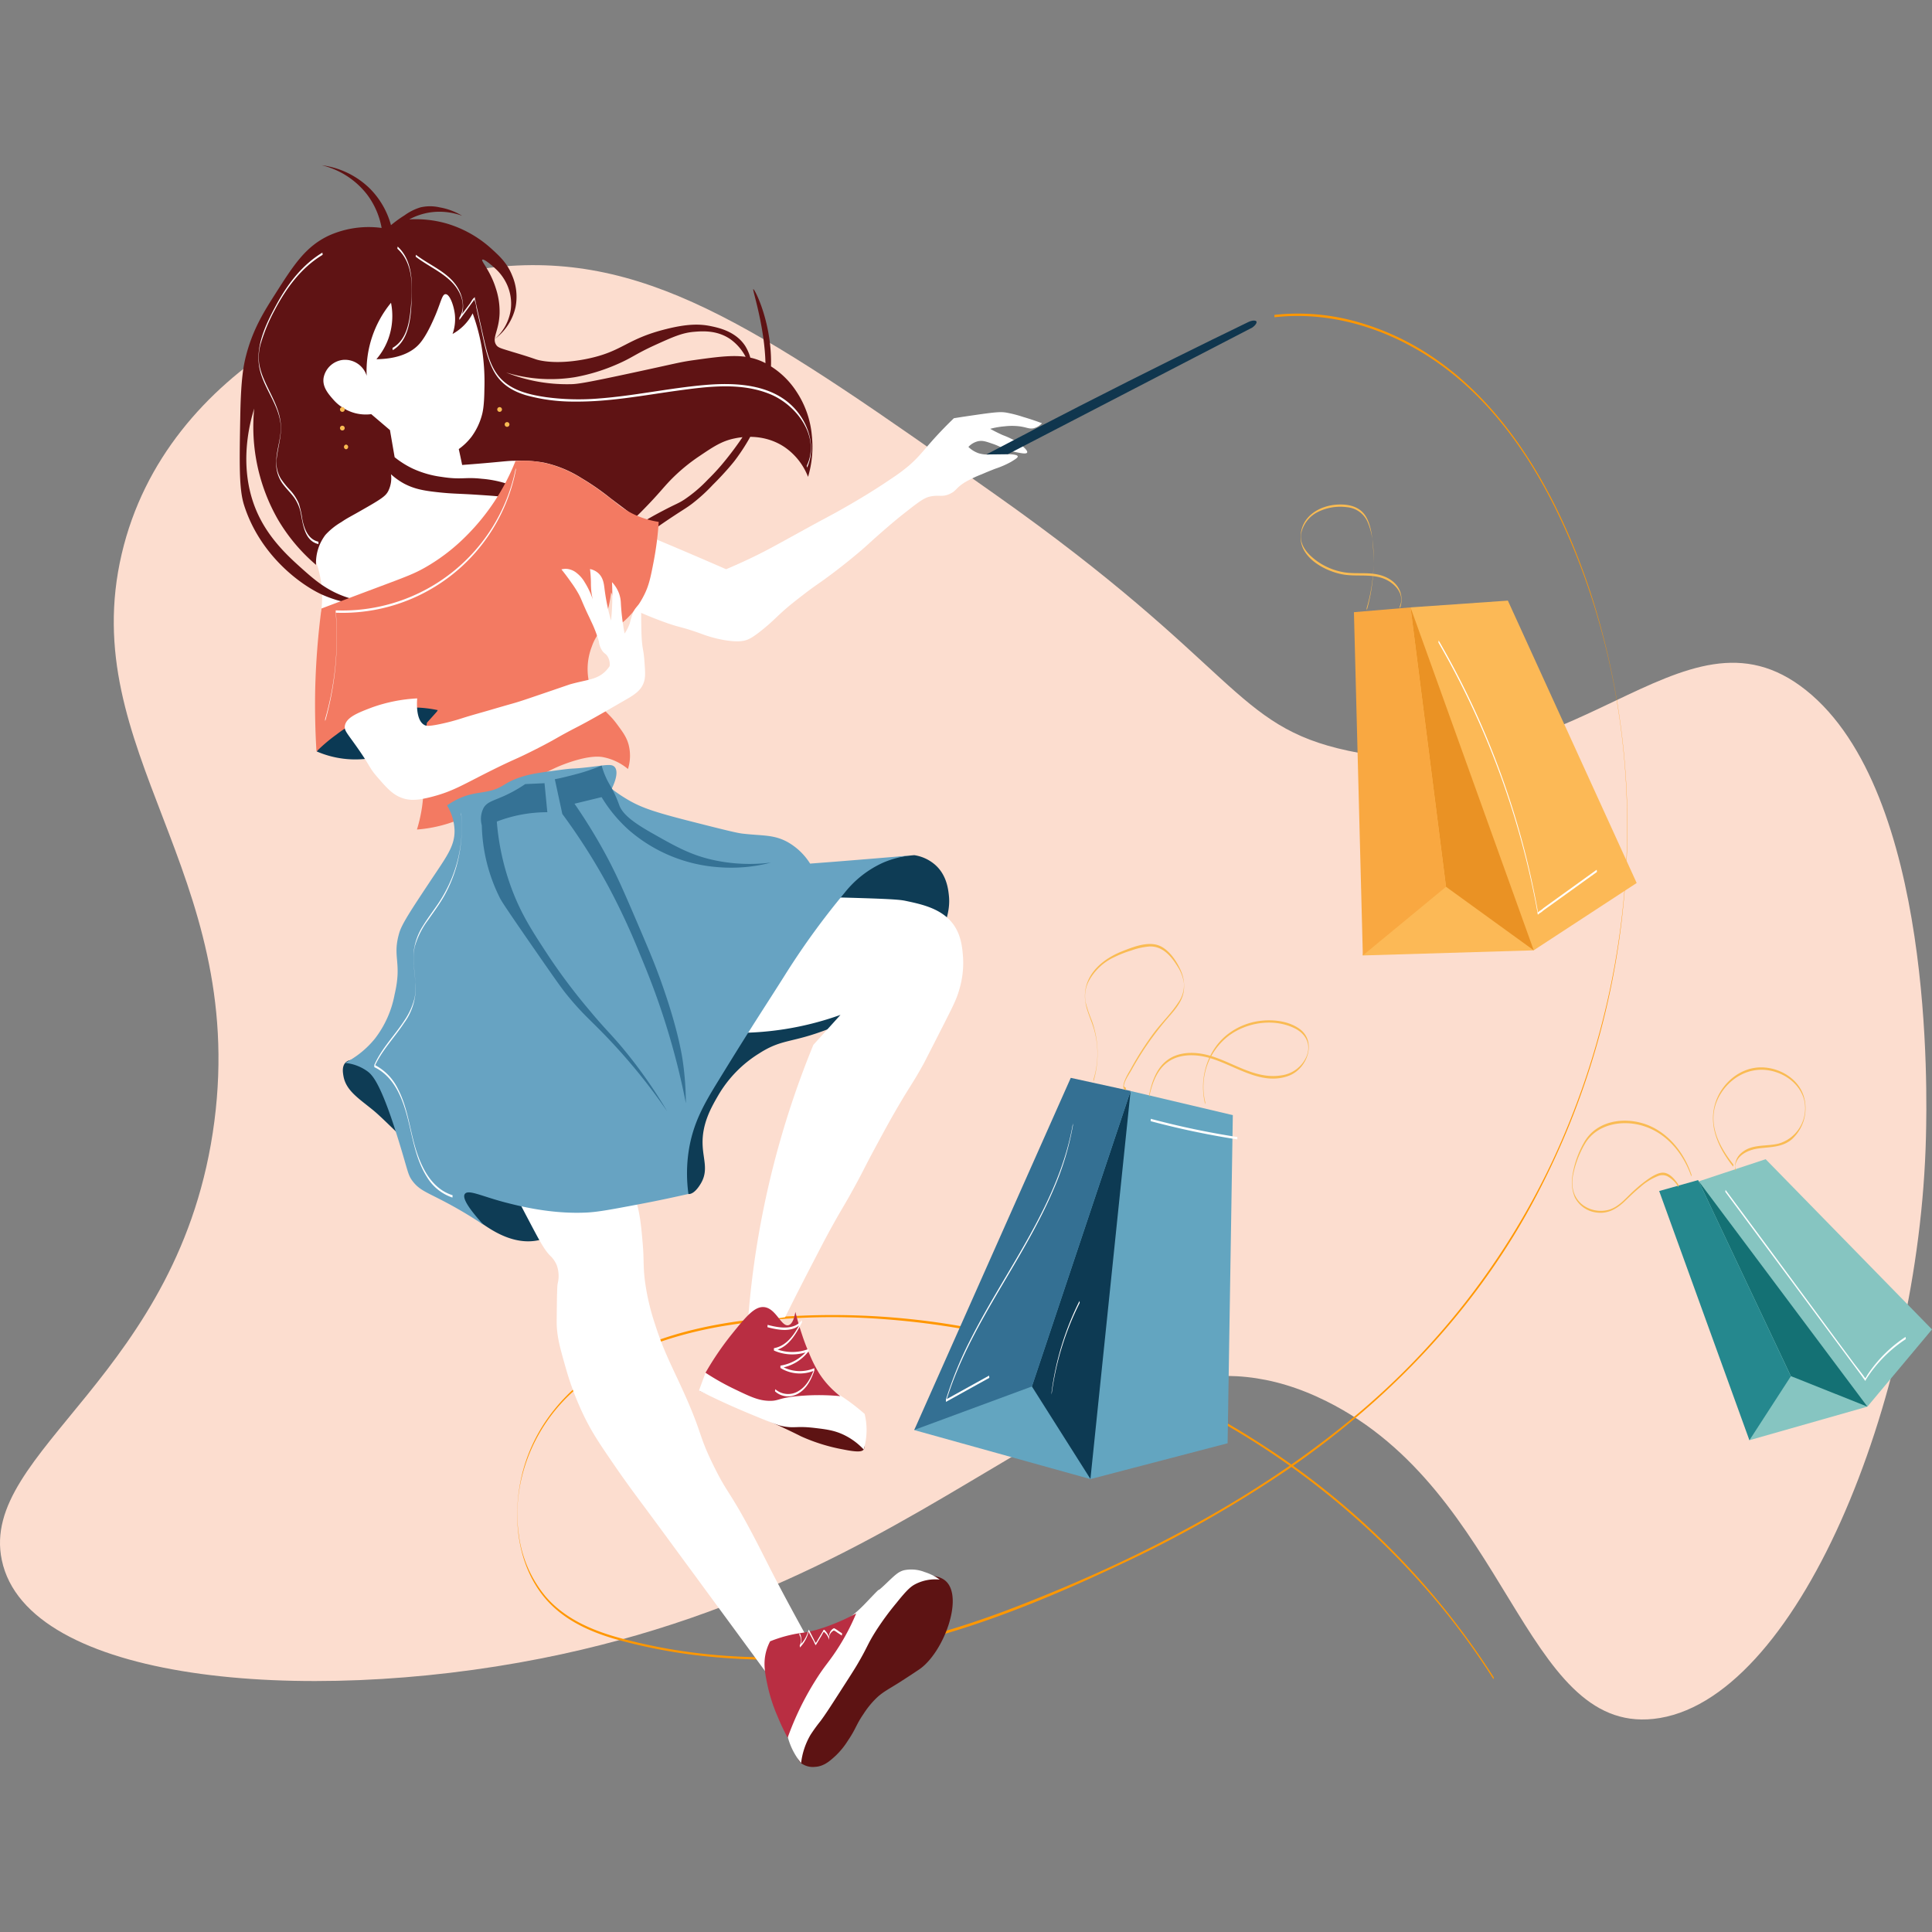 <svg xmlns="http://www.w3.org/2000/svg" id="Layer_1" data-name="Layer 1" viewBox="0 0 570 570"><rect x="0" y="0" width="570" height="570" fill="#808080" stroke="none"/><defs><style>.cls-4{fill:#fff}.cls-13{fill:#f9bb53}</style></defs><path d="M487.81 507.13c-38.52 4.13-42.77-67-96.49-93.74-65.45-32.57-104.11 50.66-231.58 75.89C89.06 503.27 8 496.07.53 460.26c-6.75-32.22 53-54.48 62.72-129.45C72.8 257 22.3 221.53 35.91 163.41 49 107.55 109.32 81.86 148.48 78.6c44.42-3.71 78.15 20.05 144.74 67 72.48 51.06 70.44 68.59 104.53 75.89 66.49 14.23 98.15-47.34 135.09-17.85 37.8 30.17 35.67 119.4 35.38 131.68-1.86 78.14-38.36 167.31-80.41 171.81z" fill="#fcddcf"></path><path d="M376 93.6c17.66-2 35.29 4 49.49 14.37 14.4 10.51 25.06 25.42 33 41.22C473.86 180 480.86 215 480 249.29a234.07 234.07 0 01-21.78 92.8 220 220 0 01-60.64 77.5c-28.74 23.43-62.34 40.62-96.75 54.05-18.9 7.38-38.41 13-58.69 14.66-20 1.68-40.71.18-60.06-5.26-7.92-2.23-15.69-5.7-21.14-12.07a35.49 35.49 0 01-7.86-18.06c-2.22-15.33 4-31.12 15.18-41.61 12.15-11.41 28.47-17.16 44.62-20a198.55 198.55 0 0148.64-2.05 235 235 0 0191.75 26.5 232.65 232.65 0 0173.78 60.59 215.74 215.74 0 0113.62 19.16c-.1-.16.11-.53 0-.69a227.12 227.12 0 00-69.4-69.29 238 238 0 00-91.8-34.92 219.6 219.6 0 00-49.27-2.08c-16.87 1.22-34.19 4.4-49.09 12.75-13.66 7.66-24.12 19.62-27.41 35.16-2.46 11.66-1 24.93 6.6 34.47 5.4 6.74 13.32 10.42 21.45 12.74A160.54 160.54 0 00212 489a178.68 178.68 0 0062.1-5.64c19.37-5.26 38.08-13.13 56.2-21.68a353.37 353.37 0 0049.16-27.81c28.93-19.81 53.55-45 70.85-75.61A232.76 232.76 0 00479.13 265a224.2 224.2 0 00-10-90.58c-11.08-33.35-31.5-68.15-67.16-79A64 64 0 00376 92.9v.7z" fill="#ff9700"></path><path d="M246 492.8c3.89-5.56 8-11 11.87-16.57 4-5.77 5.47-8.06 8.84-9.66s9.51-2.82 12.43 0c5.18 5-.83 21.16-8 26-4.1 2.74-6.35 4.14-6.35 4.14-3.24 2-4.4 2.59-6.08 4.14a26.11 26.11 0 00-3.87 4.7c-2.35 3.42-2.22 4.36-4.69 8a23.08 23.08 0 01-3.59 4.42c-1.63 1.5-3.43 3.16-6.08 3.31a5.89 5.89 0 01-4.14-1.1c-2.52-2.26-1-7.54-.28-10.22 1.54-5.38 3.66-8.19 9.94-17.16zm8.82-65.17c-.42.64-1.6.91-6.07 0a53.62 53.62 0 01-12.43-3.87c-6.27-3.18-16.51-7.69-30.1-13.53 14.57 4.8 24.51 6 31.21 6.08 2.21 0 8.18 0 13 3.86 2.8 2.28 5.35 6.02 4.39 7.46z" fill="#5d1313"></path><path class="cls-4" d="M189.19 157.26l9.2 3.87q8 3.39 15.84 6.81c1.7-.72 4.28-1.84 7.36-3.31 4.78-2.29 7.62-3.93 14.55-7.73 9.2-5.07 7.64-4.09 12.15-6.63 3.74-2.12 8.93-5.12 14.91-9.21a50.11 50.11 0 005.16-3.86c2.82-2.49 4-4.19 7.18-7.74 1.34-1.48 3.32-3.6 5.89-6.07 2.42-.39 4.49-.69 6.07-.92 6.4-.93 7.73-1 9.39-.74a37.45 37.45 0 015 1.29c2.32.68 4.21 1.35 5.53 1.84a4.89 4.89 0 01-2.4 1.47c-1.36.33-2-.25-4.23-.55a18.6 18.6 0 00-4.42 0 24.05 24.05 0 00-4.23.74c.81.45 2.08 1.12 3.68 1.84a27.4 27.4 0 014.23 2c1.47 1 3.24 2.56 3 3.13s-1.94.17-3.3-.08a17.49 17.49 0 01-1.86-.47c-2.47-.78-3-1.32-5-2s-3-1.06-4.42-.74a5.57 5.57 0 00-2.76 1.66 8.14 8.14 0 002.95 1.84 9 9 0 003.5.37c3.45-.12 7.89-.27 8.1.55.1.39-.81.93-2 1.66a26.9 26.9 0 01-4.6 2s-1.82.69-4.05 1.66a34.62 34.62 0 00-5 2.39c-2.67 1.69-2.37 2.4-4.24 3.31-2.44 1.2-3.41.2-6.26.93-1.65.42-3.45 1.82-7 4.6-1.94 1.52-3.84 3.09-6.63 5.52-4 3.48-3.92 3.57-6.63 5.89-.71.61-3.88 3.31-8.28 6.63-4.24 3.19-4.32 3-8.1 5.89-3.17 2.45-4.89 3.78-7.18 5.89-1.78 1.64-2.93 2.85-5.34 4.79-3 2.44-4.15 2.89-5 3.13-.63.19-2.21.58-5.89 0a37.38 37.38 0 01-7.36-2c-6.4-2.28-5.59-1.51-11.05-3.5a115.8 115.8 0 01-10.86-4.61q2.21-10.8 4.4-21.54z"></path><path d="M254 255.3a77 77 0 0115.74-3 12.09 12.09 0 016.07 2.77c3.48 3 3.94 7.25 4.14 9.11.23 2.09.24 5.66-2.48 11.6a48.34 48.34 0 01-14.64 17.95c-6.57 5.11-12.67 7.58-17.95 9.67-11.41 4.51-13.94 2.9-21 7.45A35.67 35.67 0 00212 323c-2.12 3.65-5 8.57-4.7 14.92.18 4.12 1.6 7.17-.27 10.77-.31.59-2 3.64-3.87 3.59s-4.52-3.28-7.44-18.28l-24.3 19.06c-.36 1.17-3.12 9.75-11 12.42-7.69 2.59-14.81-2.21-17.68-4.14s-2.65-2.52-10.49-11.32c-4.45-5-7.81-8.76-12.43-13.26-5.46-5.31-8.19-8-9.94-9.39-4.24-3.44-7.84-5.71-8.56-9.94-.16-.93-.47-2.73.55-3.87 1.3-1.45 4.17-1.14 11.6 1.11a97.47 97.47 0 0111.32 3.86c8.5 3.67 17.35 2.68 26.51 1.66 21.22-2.36 42.8-20.21 57.17-32.31 19.04-16.05 26.33-26.72 45.53-32.58z" fill="#0e3c55"></path><path d="M93.45 221.7a28.69 28.69 0 0018.41 1.48c13.42-3.55 18.72-16 19.33-17.5-2.76-.63-14.83-3.1-26.32 4.06a33.66 33.66 0 00-11.42 11.96z" fill="#0b3954"></path><path class="cls-4" d="M106.34 82c-1.78 1.63-1.6 2.13-6.81 11.6-6.31 11.46-7.24 11.92-7.74 15.28a25.55 25.55 0 002.77 14.92c3.22 6.15 6.5 6 7.36 10.49.69 3.63-1.07 7.08-4.6 14s-5.55 8.21-5.53 12.15c0 3.15 1.32 4 2.4 8.47a31.48 31.48 0 01.55 11.6 48.79 48.79 0 0024.12.74c4-.91 18.47-4.44 28-18.41 1.33-1.95 11.27-16.54 7.18-30.2-1-3.25-2.42-5.37-6.26-16.2-1.51-4.27-2.29-6.47-3.13-9.57C142 97.06 143.32 95.5 141.5 91c-2.3-5.72-8.1-12.31-16.57-14a21.9 21.9 0 00-18.59 5zm136.88 182.69c2.64.05 6.45.13 11.05.28 10.21.32 11.71.56 13 .83 4.66 1 11 2.27 14.36 7.45 2 3.1 2.29 6.48 2.49 9.12A27.16 27.16 0 01283 292c-.74 2.71-2 5.16-4.42 9.94-3.89 7.64-5.84 11.46-6.07 11.88-3.53 6.37-4 6.44-8.56 14.36-2.5 4.35-4.42 8-6.08 11.05-3.41 6.37-3.28 6.44-5.8 11-3.07 5.63-3.64 6.22-6.9 12.15-1.65 3-2.87 5.36-5.25 9.95-2.14 4.13-5 9.65-8.28 16.29l-11 1.66c.54-7.42 1.42-15.27 2.76-23.48a268.51 268.51 0 0116.57-58.54l8-8.84a90.1 90.1 0 01-33.69 5.25c2.62-8.9 8.27-22.71 21-34a65.62 65.62 0 017.94-5.98zm-92.51 82.02c-.78 1.82 1.23 5.63 5.25 13.26 3.08 5.85 4.62 8.78 6.35 10.49a8.16 8.16 0 011.93 2.77 9.39 9.39 0 01.28 5.52c-.17.9-.21 4.19-.28 10.77-.05 4.54.89 7.81 2.76 14.36a86 86 0 005.53 14.36c2.28 4.6 4.4 7.74 8.56 13.81 4 5.84 6.71 9.39 11 15.19s8.65 11.79 13 17.67c5 6.85 12.25 16.65 21.27 29l11.32-11.6c-1.59-2.85-4-7.26-6.9-12.7-4.51-8.51-5.59-11-8.84-17.13-6.88-13-7.19-11.52-11.32-19.88-4.87-9.84-3.07-9.06-9.39-22.92-3.21-7-5.52-11.28-8-19.06a69.27 69.27 0 01-2.76-11.32c-.81-5.33-.42-7.31-.83-12.15-.54-6.33-1.05-12.27-3.59-16.29-7.15-11.33-32.5-10.74-35.34-4.15zM243 483.42c4.76-5 6.92-4.65 12.7-10.78 6-6.3 1.43-1.35 5.8-5.52 2.69-2.57 3.59-3.43 5.25-3.86a10.72 10.72 0 016.07.55 15.36 15.36 0 014.42 2.21 12.93 12.93 0 00-7.24 1.38c-1.23.66-2.35 1.55-5.52 5.52a81.79 81.79 0 00-6.08 8.29c-2.61 4.13-2.31 4.49-5.52 9.94-.93 1.57-2.37 3.81-5.25 8.28-2.69 4.19-4.07 6.32-5.52 8.29a49 49 0 00-3 4.14 21.34 21.34 0 00-2.76 8.29 20.17 20.17 0 01-3.87-7.46c-1.5-5.64 0-10.38 1.39-14.36a40.47 40.47 0 019.13-14.91z"></path><path class="cls-4" d="M208.15 405l-1.93 5.25c2 1 4.51 2.24 7.46 3.59.89.41 4 1.82 8.28 3.59 4.86 2 7.29 3 8.84 3.32 3.78.75 4-.13 9.66.55 3.28.39 5.59.68 8.29 1.93a19.69 19.69 0 016.07 4.42 20 20 0 00.28-10.49 60.44 60.44 0 00-5.25-4.15 64.87 64.87 0 00-14.08-7.45c-11.57-4.06-23.58-1.56-27.62-.56z"></path><path d="M291 134.08q27.36-14.42 55.94-28.6 10.74-5.33 21.4-10.49c1.16-.55 2.16-.5 2.35-.14s-.3 1.15-1.25 1.8L297.35 134z" fill="#10364e"></path><path d="M115.36 89.33a31.68 31.68 0 00-7.18 21.54 6.7 6.7 0 00-6.9-4.7 6.56 6.56 0 00-5.8 5.25c-.46 2.76 1.45 4.87 3 6.63a12.94 12.94 0 006.36 3.86 12.64 12.64 0 004.69.28l5.52 4.7 1.38 8a26.79 26.79 0 005.25 3.32 29.39 29.39 0 008.56 2.48c5.91.93 6.81 0 11.88.56a32.46 32.46 0 0113 3.86c3.11 1.76 7.26 4.12 9.39 9.12a17.62 17.62 0 01.27 12.15 21.08 21.08 0 01-9.11 11.6 22.1 22.1 0 006.9-11c.62-2.4 2.11-8.21-1.1-13.26-2.54-4-6.71-5.43-9.39-6.35-2.28-.78-5.23-1-11.05-1.38-6-.4-7.56-.27-12.42-.83-4-.45-6.56-1-9.39-2.48a20.18 20.18 0 01-3.87-2.76 8.44 8.44 0 01-.83 5c-.72 1.34-1.72 2.14-7.18 5.24-4 2.31-4.75 2.58-6.63 3.87a19.89 19.89 0 00-4.71 3.79 13.67 13.67 0 00-2.76 8.83 52.45 52.45 0 01-11.33-13.53A55.08 55.08 0 0175 120.53c-1.4 4.49-5.23 18.78 1.66 32.32 3.56 7 9 11.84 12.42 14.91 3.63 3.24 7.14 6.3 12.71 8.28a31.87 31.87 0 0013.53 1.66 34.39 34.39 0 01-16-.67 38.34 38.34 0 01-4.18-1.54C88.84 172.66 76.72 163.91 72 149c-1.51-4.79-1.37-12.13-1.1-26.79.2-10.7 1-14.57 1.65-17.12 2-7.9 5.41-13.27 8.57-18.23 5.5-8.64 9-14.15 16-17.4a28.65 28.65 0 0115.47-2.21 23.19 23.19 0 00-4.14-9.66 24 24 0 00-13.54-8.84 24.76 24.76 0 0114.23 6.9 24.34 24.34 0 016.21 10.78 36 36 0 014-2.9 15.77 15.77 0 014.7-2.35 12.62 12.62 0 015.66 0 19 19 0 016.63 2.48 19.34 19.34 0 00-9.39-1 18.88 18.88 0 00-6.21 2.07 33.23 33.23 0 0110.63 1.1 33.9 33.9 0 0113.67 7.6c2.37 2.16 4.63 4.23 6.07 7.87a15.89 15.89 0 011 9.25A16.06 16.06 0 01146 100a14.15 14.15 0 004.7-8.7 13.81 13.81 0 00-1.11-7.32 14.51 14.51 0 00-3.59-4.87c-1.08-1-3.3-2.86-3.72-2.49s2.38 3.24 4 8.43a21.77 21.77 0 011.11 7.45c-.19 5.21-2.34 7.24-1 9.25.58.86 1.34 1 4.83 2.08 7.1 2.11 6.39 2.13 8 2.48 1.16.25 5.89 1.18 13.81-.41 10.84-2.19 11.53-5.85 23.61-8.84 6.12-1.52 9.78-1.53 13.12-.83 2.48.52 7.31 1.6 10.08 5.8a13.68 13.68 0 011.66 4 26.8 26.8 0 011 10.08 20.07 20.07 0 00-2.34-10.49 14.78 14.78 0 00-4.84-5.66c-3.92-2.6-8.16-2.26-10.49-2.07-3.51.28-6.21 1.48-11.46 3.86-6 2.74-6.7 3.71-11.19 5.67a55.43 55.43 0 01-12.56 3.86 45.19 45.19 0 01-20.3-1.38 48.09 48.09 0 0018.78 3.45c2 0 4-.23 18.92-3.45 12.69-2.73 13.27-3 17.26-3.59 10.18-1.43 15.39-2.1 21 .55a24.75 24.75 0 019.81 8.84 27.81 27.81 0 014.42 12.7 31 31 0 01-1.11 12.29 18.88 18.88 0 00-7-8.83c-6.42-4.25-13.3-2.8-14.78-2.49-3.74.79-6.2 2.45-10.35 5.25a53.08 53.08 0 00-8.42 7c-2.26 2.34-3.63 4.23-7.74 8.42-.92.95-1.69 1.71-2.21 2.21l1.66 1.8c1.34-.79 3.39-2 5.94-3.32 4.13-2.18 4.47-2.1 6.35-3.31a41.26 41.26 0 007-5.94c.93-.91 2.38-2.38 4-4.28a96 96 0 009.94-14.2c7.44-13.74-1.07-37.58-.55-37.7s8.66 16.14 3.59 33.28a58.67 58.67 0 01-9.12 17.4c-2.37 3-5.61 6.29-6.35 7a51 51 0 01-6.21 5.66c-1.57 1.18-2.23 1.51-5.39 3.59a217.06 217.06 0 00-6.07 4.15c-5.57-4.14-9.87-7.36-12.57-9.39a73.28 73.28 0 00-8.56-5.94 34.15 34.15 0 00-11.05-4.56 38.51 38.51 0 00-8.42-.55c-2 0-3.07.17-7.32.55-2.53.23-5.35.46-8.42.69-.32-1.56-.65-3.13-1-4.69a17.73 17.73 0 003.73-3.59 19.21 19.21 0 003-6.08c.34-1.14.78-3 .83-8a63.78 63.78 0 00-.69-11.73 57.81 57.81 0 00-2.77-10.64 14.28 14.28 0 01-2.62 3.59 14.64 14.64 0 01-3.31 2.49 13.22 13.22 0 00.69-5.66c-.28-2.65-1.51-6.11-2.76-6.08-1 0-1.31 2.2-3 6.22-.83 1.92-2.61 6.06-4.7 8.42-1.37 1.55-4.74 4.45-12.7 4.55a19.53 19.53 0 003.59-6.21 19.91 19.91 0 00.72-10.44z" fill="#5f1314"></path><path d="M94.85 179.53c7.24-2.74 12.83-4.84 16.09-6.06 8.94-3.35 11.2-4.17 14.55-6.08a56.48 56.48 0 0012-9.21 64.83 64.83 0 0014.6-22.18 30.72 30.72 0 0110.26 1 36 36 0 019.21 4.13 74.69 74.69 0 016.93 4.71c4 3 4.27 3.45 6.12 4.6a26.22 26.22 0 009.73 3.53 93.1 93.1 0 01-1.47 11.6c-.93 4.83-1.43 7.33-3 10.31a25.39 25.39 0 01-6.81 8.28 27 27 0 00-1.1-5.34 27.5 27.5 0 00-1.66-4.05 33.7 33.7 0 01-2.94 10.5c-1.25 2.63-1.91 3.06-2.77 5.52a18.34 18.34 0 00-.92 9.94 19 19 0 003.69 7.55c1.8 2.47 2.55 2.49 4.78 5.53 1.63 2.2 2.72 3.68 3.32 5.89a13.11 13.11 0 01-.19 7.18 16.23 16.23 0 00-7.36-3.5c-.92-.17-4.25-.67-11.79 2.21-3.51 1.34-7.06 3.35-14.17 7.36-3.59 2-5.31 3.07-9.21 5.16a79.79 79.79 0 01-7.73 3.86 41 41 0 01-12 2.77 43.94 43.94 0 001.29-5.34c1-5.59.5-9.14.55-14.18a75 75 0 011.11-12l3.31-3.68a35.2 35.2 0 00-13.07-.37 39.4 39.4 0 00-16.94 7.55 48.15 48.15 0 00-5.89 5c-.35-5.76-.51-12-.37-18.59a223.36 223.36 0 011.85-23.6z" fill="#f37a62"></path><path d="M181.36 226.31c-.87-1-2.43-.6-7.45 0-5.59.65-3.95.21-8.56.82-5.54.74-8.31 1.11-11 1.92-6.19 1.88-5.42 3.38-10.58 4.44-2.74.55-5.12.58-8.57 2.2a22.36 22.36 0 00-3.31 1.94 15.08 15.08 0 012.21 7.18c.15 4.82-2.38 7.95-7.18 15.19-5.56 8.38-8.34 12.57-9.11 15.19-2.17 7.31.89 8.55-1.39 18.22a30.37 30.37 0 01-5.79 13 27.52 27.52 0 01-8.84 7.18 13.47 13.47 0 016.63 2.49c1.2.9 3 2.61 6.35 11.87 1.56 4.33 2.89 8.74 3.59 11.05 2.08 6.93 2.08 7.74 3.31 9.39 2 2.7 4.15 3.33 9.39 6.08a125 125 0 0111.6 6.9c-3.29-3.61-6.53-7.7-5.52-9.11s4.79.61 11.87 2.48c3.89 1 13.5 3.51 24 3 3.36-.15 7.49-.93 15.74-2.49 6-1.13 11-2.24 14.36-3a44.2 44.2 0 010-12.15c1.22-8.72 4.78-14.66 8.84-21.27 10.71-17.46 13.59-21.55 20.16-32a224.07 224.07 0 0117.12-23.48 30.4 30.4 0 0111.32-8.84 28.45 28.45 0 019.12-2.21q-11.69 1-23.48 1.94l-7.18.55a18.71 18.71 0 00-6.63-6.35c-4.1-2.26-7.43-1.82-13.25-2.49-1.89-.21-6.32-1.34-15.19-3.59-11.35-2.88-15-4.19-19.06-6.63a44.58 44.58 0 01-4.41-3c2.28-4.67 1.17-6.12.89-6.42z" fill="#67a3c2"></path><path d="M163.69 229.9c2.14-.41 4.45-1 6.9-1.66s4.85-1.55 6.92-2.37a23.25 23.25 0 001.64 4.3c.51 1 .84 1.49 1.39 2.49a33.94 33.94 0 012.2 5c1 2.56 4 4.94 9.39 8 7.51 4.26 12.07 6.85 19.34 8.28a50.19 50.19 0 0016 .55 46.53 46.53 0 01-15.47 1.36 45.17 45.17 0 01-26.51-11 42.32 42.32 0 01-8-9.67l-8 1.94a159 159 0 018.56 13.8c3.68 6.68 5.9 11.83 9.94 21.27 3.65 8.53 5.49 12.83 7.73 19.33 4.5 13 5.54 20.17 5.8 22.09a88.81 88.81 0 01.83 11.88 215.77 215.77 0 00-5.8-22.92c-2.93-9.41-5.79-16.33-7.73-21a202.64 202.64 0 00-9.39-20.16 180 180 0 00-13.53-21.27l-2.21-10.24zm-17.12 12.42a73.33 73.33 0 004.69 20.68c2.74 7.07 5.91 11.91 10.22 18.5a173.5 173.5 0 0012.43 16.57c5 6 6 6.6 9.94 11.32a142.81 142.81 0 0113 18.5A172.65 172.65 0 00180 307c-5.63-6-7.95-7.54-13-13.81-1.91-2.38-5.07-7-11.32-16-7.29-10.57-7.77-11.42-8.28-12.43a50.22 50.22 0 01-5.25-21.26 7 7 0 01.64-5.34c1.14-1.68 2.89-1.93 6.24-3.47a40.48 40.48 0 005.93-3.36l5.69-.26.83 8.56a41.46 41.46 0 00-14.91 2.76z" fill="#357295"></path><path class="cls-4" d="M101.74 214.15c-.22 1.33.59 2.06 3.31 5.9 4.38 6.17 3.7 6.26 6.26 9.2 2.85 3.28 4.6 5.29 7.55 6.26 1.89.62 4.13.77 9-.55 6.09-1.64 8.84-3.54 17.67-7.92 6.7-3.32 6.37-2.85 12.71-6.07s5.41-3.06 12.33-6.63c3.27-1.69 6.66-3.64 13.44-7.55 3-1.71 5-2.92 5.89-5.34.6-1.6.46-3.34.19-6.81-.23-2.95-.5-2.81-.74-5.89-.11-1.5-.14-3.23-.18-6.63v-4.28a7.48 7.48 0 00-2.3 2.66 28.47 28.47 0 00-1.07 3.41 13.42 13.42 0 01-1.52 3 65.42 65.42 0 01-1.1-8.84 9.6 9.6 0 00-.55-3 9.74 9.74 0 00-2.07-3.32 76.75 76.75 0 010 7.74c-.07 1.23-.16 2.43-.28 3.59a60.88 60.88 0 01-1.93-9.39c-.16-1.29-.34-3.21-1.8-4.56a5.19 5.19 0 00-2.48-1.24 37.61 37.61 0 01.27 4 24.07 24.07 0 00.14 2.76 20.09 20.09 0 00.41 2.21 23.14 23.14 0 00-2.34-5 9.57 9.57 0 00-2.35-2.76 5.38 5.38 0 00-2.76-1.24 4.78 4.78 0 00-1.8.13c1.23 1.52 2.19 2.85 2.9 3.87a32.23 32.23 0 012.21 3.45c.67 1.25.75 1.64 1.8 4s1 2.1 1.79 3.86a37.42 37.42 0 012.35 6.08 6 6 0 001.1 2.9c.54.66.94.76 1.38 1.38a4.45 4.45 0 01.69 3 9.23 9.23 0 01-1.38 1.65c-2.51 2.39-5.33 2.32-10.35 3.73l-5.25 1.8c-5.49 1.87-8.26 2.82-9.39 3.17-2.48.79-1.65.47-9 2.63-2.67.78-5.36 1.5-8 2.34a61.84 61.84 0 01-6.77 1.8c-3.27.67-3.93.53-4.42.29-2.73-1.35-2.28-7-2.21-7.89a46.6 46.6 0 00-13.25 2.63c-3.95 1.5-7.69 2.89-8.1 5.47z"></path><path d="M227.21 484.24a14.86 14.86 0 00-1.11 2.76c-1 3.52-.44 6.46.28 9.94a48.86 48.86 0 003 9.39 67.12 67.12 0 003 6.35 86.07 86.07 0 018-16.57c2.86-4.61 4-5.52 6.36-9.11a65.86 65.86 0 005.87-11 59.94 59.94 0 01-7.18 3.31 45.48 45.48 0 01-5 1.66c-3.17.84-4.2.7-7.18 1.38a39.35 39.35 0 00-6.04 1.89zm-1.66-98.59c-2.85-.37-5.41 2.73-9.67 8a88.57 88.57 0 00-7.73 11.35 71.45 71.45 0 008.29 4.7c4.87 2.35 7.31 3.52 10.49 3.59 2.92.06 2.45-.8 8.29-1.38a66.94 66.94 0 018-.28 67 67 0 014.7.28 26.13 26.13 0 01-6.35-6.91 40 40 0 01-2.76-5.52 63.362 63.362 0 01-2.21-5.8c-.59-1.75-1.28-4-1.94-6.63-.3 1.73-.88 3.65-2.06 3.93-2.11.48-3.6-4.87-7.05-5.33z" fill="#b92e42"></path><path class="cls-13" d="M101 121.51a.7.7 0 000-1.4.7.7 0 000 1.4zm0 5.49a.7.7 0 000-1.4.7.7 0 000 1.4zm1.1 5.55a.7.7 0 000-1.39.7.7 0 000 1.39zm45.3-11.04a.7.7 0 000-1.4.7.7 0 000 1.4zm2.2 4.42a.7.7 0 000-1.4.7.7 0 000 1.4z"></path><path class="cls-4" d="M226.45 391.57c3.25.86 7.77 1.72 10.14-1.38v-.7c-1.78 3.46-4.07 7.53-8.25 8.26a5.45 5.45 0 000 .7 13.38 13.38 0 0010.19.26V398a13 13 0 01-8.27 4.9 4.09 4.09 0 000 .7 10.93 10.93 0 0010 .75v-.7c-.89 2.58-2.21 5.3-4.66 6.73a5.75 5.75 0 01-6.91-.56c.11.11-.12.58 0 .7a5.75 5.75 0 006.91.56c2.45-1.43 3.77-4.15 4.66-6.73 0-.09-.06-.67 0-.7a10.93 10.93 0 01-10-.75v.7a13 13 0 008.27-4.9c.07-.09-.07-.67 0-.7a13.38 13.38 0 01-10.19-.26v.7c4.18-.74 6.47-4.8 8.25-8.26.08-.17-.11-.55 0-.7-2.37 3.1-6.89 2.25-10.14 1.39.05 0-.07.68 0 .69zm9.38 90.77a3 3 0 01.14 3.05c-.07.16.11.59 0 .7a10 10 0 002.18-3.37 9.06 9.06 0 00.29-.88c0-.1.06-.2.08-.3s.07-.14.14.11a3.75 3.75 0 01.24.44l1.19 2.18c.13.24.31.85.53 1 .06.18.12.15.19-.1l.12-.2.32-.52 1.19-2c.08-.13.51-1 .62-1s.58.55.69.67a4.9 4.9 0 01.87 1.68 5.3 5.3 0 010-.69 2.5 2.5 0 011.16-1.94c.26-.18.25-.14.5 0a4.28 4.28 0 01.77.51l1.35.88c-.1-.06.11-.62 0-.69l-1.06-.7a8.09 8.09 0 00-1.06-.7c-.22-.09-.19-.14-.43 0a2.7 2.7 0 00-.36.26 2.77 2.77 0 00-.59.77 4.07 4.07 0 00-.28 2.34v-.69a4.85 4.85 0 00-.87-1.69c-.14-.16-.4-.56-.61-.61s-.22.18-.33.36l-.31.51-1.19 2a6.09 6.09 0 01-.63 1 6.43 6.43 0 01-.59-1.09L239 481.5a3.13 3.13 0 00-.3-.54c-.18-.23-.1-.25-.19.08a9.24 9.24 0 01-.29.89 9.8 9.8 0 01-2.21 3.46v.7a5 5 0 00-.14-4.45c.1.18-.1.53 0 .7zm-99.75-241.91a39.78 39.78 0 01-2.9 18.89 41.41 41.41 0 01-4 7.41c-1.45 2.13-3 4.17-4.36 6.37a18.09 18.09 0 00-2.72 7.28 24.8 24.8 0 000 4.56c.23 3.23.9 6.45.16 9.67a20 20 0 01-2.81 6.25c-2.89 4.5-6.79 8.33-9 13.28a3.27 3.27 0 000 .7c5.8 2.79 8.27 9.09 9.8 15s2.36 12.2 5.76 17.49a14 14 0 007.5 6c-.07 0 .07-.68 0-.7-6-1.89-9-7.78-10.77-13.39-1.86-6-2.4-12.31-5.31-17.94a15.64 15.64 0 00-7-7.17v.7c2.12-4.84 5.89-8.61 8.77-13a17.37 17.37 0 003.34-12.11c-.18-3.51-1-7-.15-10.52a24.52 24.52 0 013.94-7.8c1.64-2.38 3.38-4.68 4.79-7.2a40.88 40.88 0 003.5-8.43 43.31 43.31 0 001.42-16.06v.69zm-40.15-27.61a91.66 91.66 0 003.12-32.75v.7a52.11 52.11 0 0053.12-42c.05-.22 0-.47 0-.69a52.13 52.13 0 01-53.12 42v.7a87.82 87.82 0 01-3.12 31.35c-.06.22.06.49 0 .7zm-.78-138.31C89.25 78.07 85 83.6 81.71 89.59c-2.86 5.25-5.9 11.24-5.39 17.39.54 6.43 5.55 11.41 6.42 17.75.53 3.78-1.12 7.47-1.23 11.22a10.26 10.26 0 001.76 6.61c1.06 1.48 2.4 2.74 3.48 4.2a12.26 12.26 0 012.08 5.14c.62 3.25 1.22 7.76 5.12 8.62v-.7c-3.12-.68-4.26-4-4.78-6.75a27.3 27.3 0 00-1-4.49 13.61 13.61 0 00-2.72-4.12 25.71 25.71 0 01-2.58-3.21 9.37 9.37 0 01-1.2-6.31c.36-2.9 1.21-5.72 1.22-8.66 0-5.4-3.11-9.78-5.11-14.6a19.87 19.87 0 01-1.3-4.27 14.54 14.54 0 01.54-6.32 51.86 51.86 0 014-9.56C84.4 85.07 88.84 79 95.15 75.2c.11-.06-.1-.64 0-.69zm22.13-1.1c4.52 4.12 4.47 10.72 4 16.35-.39 4.6-1 10.31-5.45 12.87-.1.06.1.64 0 .7 5.29-3.07 5.47-10.81 5.66-16.21.17-5.1-.2-10.75-4.21-14.41.11.1-.12.59 0 .7zm5.44 2.37c3.37 2.6 7.44 4.32 10.47 7.35 2.69 2.68 4.6 7 2.38 10.52-.11.17.11.55 0 .7l2.37-3.2 1-1.4.6-.8.44-.59.11.47a7.16 7.16 0 01.43 1.88l.37 1.64.91 4c1 4.34 1.68 9 3.8 13s5.61 6.08 9.71 7.29a52.39 52.39 0 0014.21 1.84c10.21.11 20.29-1.84 30.37-3.23 9-1.23 18.84-2.51 27.46 1.1 7.75 3.25 14.69 12.5 10.71 21-.09.19.09.51 0 .7 2.85-6.11.47-13.39-4.06-18-6.63-6.74-17-7.22-25.81-6.48-10.58.89-21 3.22-31.58 4a72.29 72.29 0 01-15.56-.4c-4.46-.66-9.31-1.73-12.72-4.89-3.8-3.53-4.79-8.93-5.89-13.76l-2-8.93-.21-.94-.11-.47c0-.53-.08-.62-.26-.27-.43.19-1 1.4-1.33 1.8l-3 4v.7c1.84-2.91 1.16-6.81-.55-9.61-2.8-4.56-8.23-6.51-12.3-9.66.1.08-.12.61 0 .7z"></path><path d="M416.15 179.2l28.72-2 38 83.31-30.4 19.87-50.42 1.51z" fill="#fcb956"></path><path d="M416.15 179.2q18.17 50.58 36.35 101.17l-25.88-18.74z" fill="#ea9224"></path><path d="M399.45 180.61l16.7-1.41 10.47 82.43-24.54 20.25q-1.32-50.64-2.63-101.27z" fill="#f9a841"></path><path d="M501.2 348.53l19.72-6.53L570 392.22 550.94 415l-34.79 9.9q-7.48-38.17-14.95-76.37z" fill="#86c5c1"></path><path d="M501.2 348.53L550.94 415l-22.57-9q-13.57-28.71-27.17-57.47z" fill="#147174"></path><path d="M489.51 351.39l11.49-3.23q13.68 28.95 27.35 57.89l-12.22 18.87z" fill="#25888e"></path><path d="M333.56 321.88l30.16 7.12c-.25 15.46-.77 48.34-1.54 96.81l-40.47 10.57-52-14.47z" fill="#63a5c0"></path><path d="M333.56 321.88l-11.85 114.46-17.27-27.29q14.56-43.57 29.12-87.17z" fill="#0d3a53"></path><path d="M315.91 318l17.65 3.86q-14.56 43.61-29.12 87.19l-34.7 12.82z" fill="#347093"></path><path class="cls-13" d="M511.38 343.54c-4.3-5.39-7.74-12.19-4.7-19 2.34-5.26 7.62-9.15 13.49-8.92 5.32.21 10.78 3.63 12.13 9a10.82 10.82 0 01-7.6 12.79c-3.61.87-7.78.06-10.82 2.64a5.26 5.26 0 00-1.79 5.56c-.06-.21.07-.48 0-.7a4.87 4.87 0 01-.19-1v.37c.33-3.51 4-5.09 7.06-5.47 3.39-.43 6.84-.31 9.62-2.62a12.36 12.36 0 003.72-12.26c-1.47-5.82-7.74-9.34-13.49-9-6.2.39-11.41 5.34-12.94 11.23-1.74 6.61 1.46 13 5.51 18.09-.11-.14.12-.55 0-.7zM499 346.47c-2.14-6.29-6.52-12-12.84-14.54-6.52-2.58-15-1.5-18.74 5a28.61 28.61 0 00-3.52 10 11.71 11.71 0 00.69 6.26 8.25 8.25 0 006.51 4.55c3.17.42 5.73-1 8-3.09 1.56-1.49 3.09-3 4.76-4.36a17.56 17.56 0 015.24-3.29 3.4 3.4 0 012.76 0 8.38 8.38 0 013.36 3.29c-.11-.16.1-.53 0-.7-.91-1.44-2.43-3.38-4.3-3.6-1.43-.16-3.12.85-4.25 1.59a40.48 40.48 0 00-4.54 3.62c-2.32 2.07-4.43 4.89-7.55 5.74a9 9 0 01-7.27-1.2c-2.95-2-3.86-5.43-3.25-8.81a29.61 29.61 0 013.5-9.39c3.47-5.95 11.1-7.27 17.29-5.34 7 2.18 11.88 8.26 14.18 15-.07-.21.07-.49 0-.7zm-143.4-21.23a19 19 0 016.82-19.58c5.41-4.09 13.42-5.31 19.6-2.25 3.28 1.63 4.89 4.79 3.43 8.29a9.42 9.42 0 01-7.44 5.57c-8.06 1.31-14.82-4.42-22.31-6.14-3.78-.87-8.16-.76-11.37 1.68s-4.48 6.4-5.29 10.13c-.05.23 0 .48 0 .7.81-3.73 2.12-7.74 5.29-10.14s7.44-2.53 11.18-1.71c8.08 1.77 16.17 8.88 24.81 5.56 5.38-2.06 8.37-10.18 2.91-13.93-3.16-2.18-7.54-2.69-11.27-2.25a19.57 19.57 0 00-10.42 4.51c-5.68 4.9-7.82 13.09-5.94 20.26-.06-.21 0-.48 0-.7zm-33.03-6.04a28.83 28.83 0 00-.46-18.13 39.07 39.07 0 01-1.83-5.44 9.62 9.62 0 011-6.27 16.23 16.23 0 017.36-6.92 32.7 32.7 0 015.07-2 21 21 0 015.41-1.2c3.83-.15 6.37 2.79 8.23 5.8a12.2 12.2 0 011.94 5 8.84 8.84 0 01-1.68 5.76c-2 3.09-4.74 5.73-7 8.68a90.13 90.13 0 00-7.05 11c-.36.65-3.53 5.52-1.42 6.11 0 0 .07-.68 0-.69-.47-.14-.57-.44-.61-.91v.69c.12-1.73 1.53-3.61 2.35-5.09q1.37-2.46 2.88-4.83a91.4 91.4 0 016.93-9.43c2.16-2.57 4.87-5.16 5.51-8.6a11.12 11.12 0 00-.72-6.14c-1.19-2.87-3.64-6.6-6.72-7.69-3.34-1.18-7.56.53-10.68 1.75-5.67 2.24-11 6.64-11 13.23 0 3.57 1.8 6.66 2.74 10a25.83 25.83 0 01-.22 14.63c-.06.22.07.49 0 .7zm80.67-139.15a52.45 52.45 0 001.87-18.32c-.21-3-.5-6.41-2-9.13-1.69-3-4.83-3.85-8.11-3.75-5.64.16-11.31 3.52-11.27 9.72 0 5.94 6.86 9.74 12 10.82 3.9.82 8-.1 11.86 1.09 3.44 1.07 7.06 4.48 5.41 8.37-.09.2.08.51 0 .7a7.21 7.21 0 00.19-4.72c-.88-2.87-3.58-4.59-6.38-5.26-3.37-.81-6.88-.16-10.28-.73a19.17 19.17 0 01-8.19-3.46c-2.48-1.83-5-4.56-4.47-7.89a9.17 9.17 0 014.72-6.33 14.84 14.84 0 018.81-1.52 7.28 7.28 0 016.19 4.63c1.63 3.86 1.78 8.68 1.64 12.78a50.37 50.37 0 01-2 12.31c-.07.21.06.48 0 .69z"></path><path class="cls-4" d="M424.39 189.59a246.59 246.59 0 0128.67 76.65c.17.89.33 1.78.49 2.67l.08.44c0 .55.13.6.49.15a5.21 5.21 0 001.21-.87l5.26-3.78 10.52-7.57c.12-.08-.1-.62 0-.7l-9.3 6.7-4.45 3.2-2 1.45a5.66 5.66 0 01-1.21.88c-.36.44-.53.39-.49-.16-.05-.29-.1-.59-.16-.89q-1.83-10-4.49-19.82a246.47 246.47 0 00-14-38.6q-4.82-10.47-10.6-20.45c.1.17-.1.52 0 .7zM316.56 331.36c-4 23.51-19.44 42.59-30 63.37a110.68 110.68 0 00-7.48 18.18c0 .1.07.66 0 .69l12.77-7.07c.1 0-.1-.64 0-.7l-12.77 7.08v.69c6.88-22.75 22.67-41.23 31.86-62.94a83.37 83.37 0 005.6-18.61v-.69zm1.95 52.4a84 84 0 00-8.26 27v.69a84 84 0 018.26-27c.1-.19-.09-.52 0-.7zm20.99-52.98a242.26 242.26 0 0025.56 5.38v-.7a242.26 242.26 0 01-25.56-5.38c.06 0-.06.68 0 .7zm169.55 20.89L530 379.93l10.53 14.22 5.19 7 2.52 3.4 1.19 1.61a5.3 5.3 0 00.59.8c.2.52.37.53.52 0l.22-.34a39.63 39.63 0 0111.48-11.52c.11-.07-.11-.63 0-.7a39.74 39.74 0 00-10.44 10q-.48.66-.93 1.35c-.08.13-.44.85-.55.86a8.08 8.08 0 01-.59-.8l-2.73-3.54-5.19-7L520.92 367l-11.87-16c.11.14-.11.54 0 .69z"></path></svg>